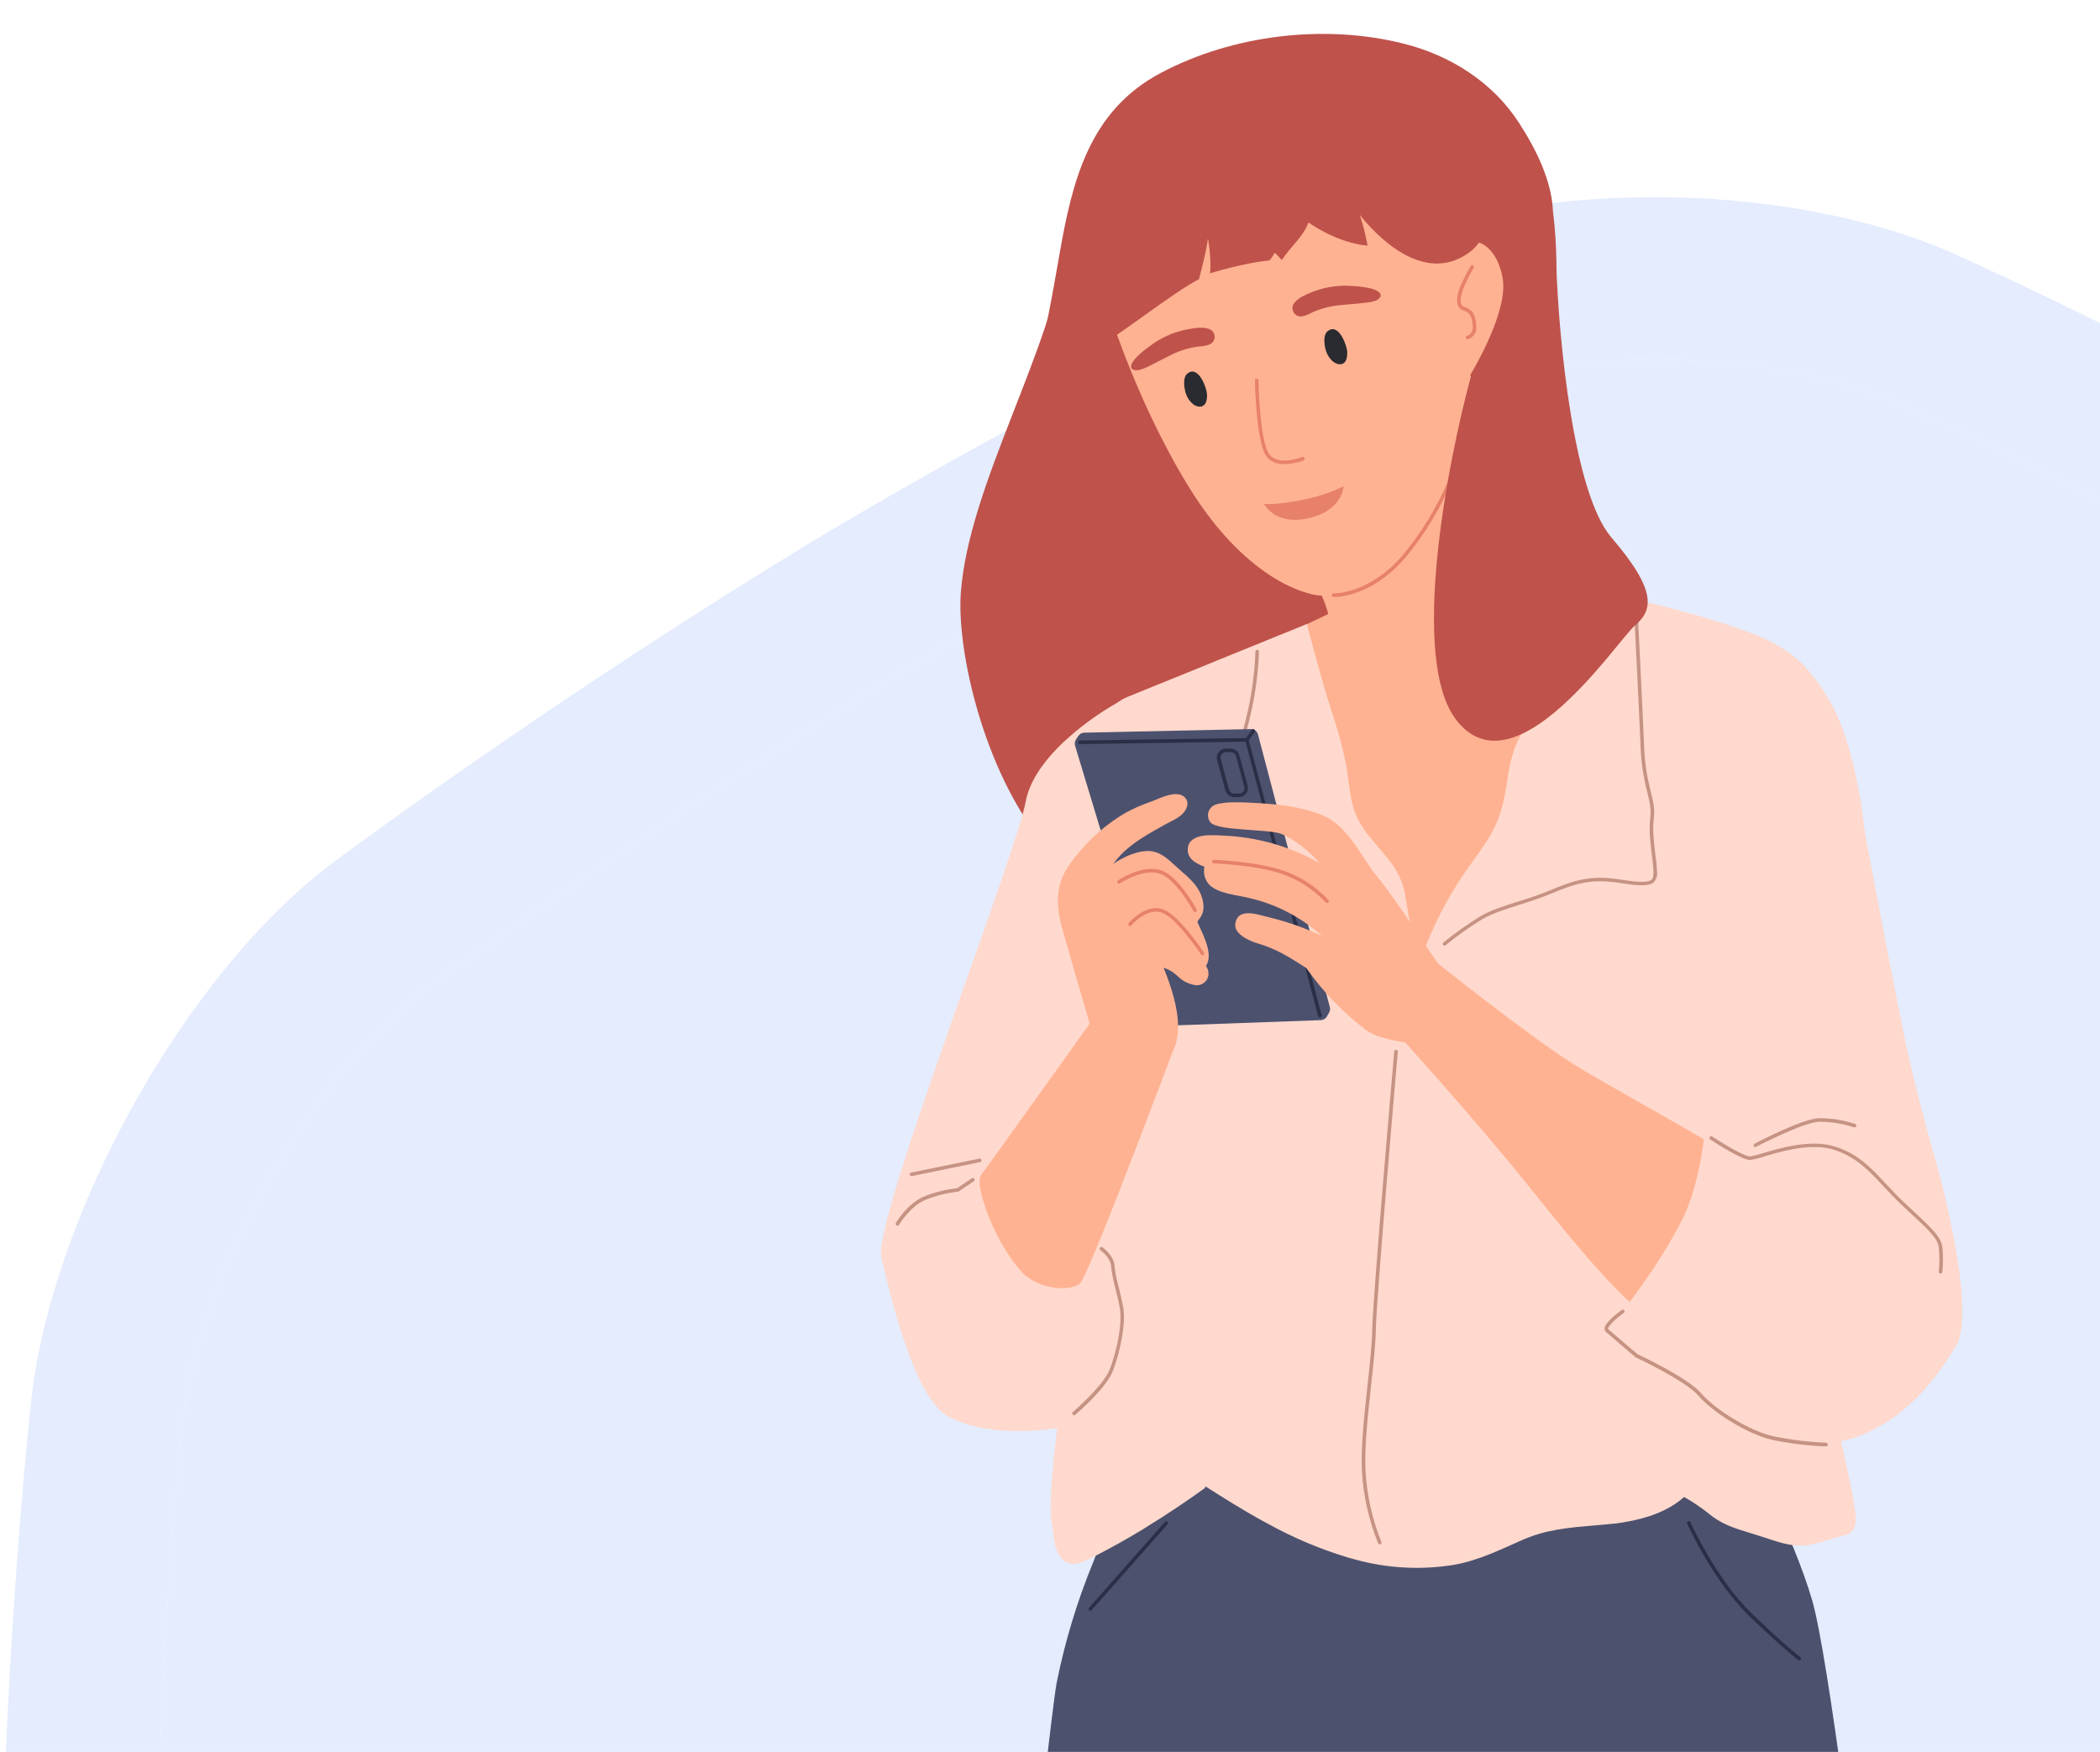 <svg width="163" height="136" viewBox="0 0 163 136" fill="none" xmlns="http://www.w3.org/2000/svg">
<path d="M2.306 203.182C3.734 217.559 14.498 236.325 25.7 244.994C25.7 244.994 42.833 257.834 64.14 270.345C85.557 283.184 105.106 291.854 105.106 291.854C111.586 294.817 120.263 296.354 128.5 296.354C137.067 296.354 145.633 294.817 151.894 291.854C151.894 291.854 171.114 283.184 192.75 270.345C214.057 257.505 231.19 244.994 231.19 244.994C242.722 236.325 253.046 217.559 254.584 203.182C254.584 203.182 257 181.673 257 155.993C257 130.643 254.584 108.804 254.584 108.804C253.156 94.428 242.393 75.662 231.19 66.993C231.19 66.993 214.057 54.153 192.75 41.313C171.443 28.473 151.894 19.803 151.894 19.803C145.414 16.84 136.737 15.304 128.5 15.304C119.933 15.304 111.367 16.84 105.106 19.803C105.106 19.803 85.886 28.473 64.25 41.313C42.943 54.153 25.81 66.993 25.81 66.993C14.278 75.662 3.954 94.428 2.416 108.804C2.416 108.804 4.50332e-05 130.314 4.27882e-05 155.993C4.05625e-05 181.454 2.306 203.182 2.306 203.182ZM14.168 110.341C15.376 99.037 24.272 83.454 32.839 76.869C33.168 76.869 49.753 64.359 70.181 52.068C90.609 39.776 109.609 31.217 109.829 31.217C114.552 29.131 121.361 27.924 128.5 27.924C135.639 27.924 142.448 29.132 147.171 31.217C147.5 31.217 166.171 39.886 186.819 52.068C207.247 64.359 224.161 76.869 224.161 76.869C233.057 83.454 241.624 99.257 242.832 110.341C243.162 110.341 245.248 131.521 245.248 155.993C245.248 180.466 243.162 201.646 243.162 201.646C241.953 212.95 233.057 228.533 224.491 235.117C224.161 235.117 207.577 247.628 187.149 259.919C166.721 272.21 147.72 280.77 147.5 280.77C142.448 283.184 135.639 284.392 128.5 284.392C121.361 284.392 114.552 283.184 109.829 281.099C109.5 281.099 90.829 272.43 70.181 260.248C49.753 247.957 32.839 235.447 32.839 235.447C23.943 228.862 15.047 213.059 14.168 201.975C14.168 201.646 12.081 180.795 12.081 156.323C11.862 131.521 14.168 110.341 14.168 110.341Z" fill="#E4ECFD"/>
<path d="M14.168 110.341C15.376 99.037 24.272 83.454 32.839 76.869C33.168 76.869 49.753 64.359 70.181 52.068C90.609 39.776 109.609 31.217 109.829 31.217C114.552 29.131 121.361 27.924 128.5 27.924C135.639 27.924 142.448 29.132 147.171 31.217C147.5 31.217 166.171 39.886 186.819 52.068C207.247 64.359 224.161 76.869 224.161 76.869C233.057 83.454 241.624 99.257 242.832 110.341C243.162 110.341 245.248 131.521 245.248 155.993C245.248 180.466 243.162 201.646 243.162 201.646C241.953 212.95 233.057 228.533 224.491 235.117C224.161 235.117 207.577 247.628 187.149 259.919C166.721 272.21 147.72 280.77 147.5 280.77C142.448 283.184 135.639 284.392 128.5 284.392C121.361 284.392 114.552 283.184 109.829 281.099C109.5 281.099 90.829 272.43 70.181 260.248C49.753 247.957 32.839 235.447 32.839 235.447C23.943 228.862 15.047 213.059 14.168 201.975C14.168 201.646 12.081 180.795 12.081 156.323C11.862 131.521 14.168 110.341 14.168 110.341Z" fill="#E4ECFD"/>
<path d="M74.579 46.004C75.212 37.592 81.629 27.309 82.778 18.744C94.846 29.361 115.287 53.623 100.508 65.738C82.033 80.881 73.946 54.415 74.579 46.004Z" fill="#BF524B"/>
<path d="M94.21 88.699C94.21 88.699 89.567 105.169 86.153 109.176C86.027 109.325 85.893 109.467 85.751 109.602C85.591 109.747 85.41 109.868 85.215 109.961C83.817 110.538 82.338 110.892 80.832 111.01C79.691 111.121 78.541 111.121 77.4 111.01C77.21 110.991 77.024 110.971 76.847 110.941C75.714 110.817 74.613 110.487 73.599 109.967C70.912 108.459 69.074 100.434 68.405 97.601C68.053 96.096 70.973 87.537 73.925 79.15C74.016 78.885 74.108 78.619 74.202 78.353C76.739 71.159 79.221 64.277 79.603 62.28C79.88 60.741 80.876 59.316 82.024 58.129C82.19 57.958 82.356 57.789 82.525 57.631C83.823 56.419 85.262 55.369 86.811 54.502L86.836 54.485C86.839 54.486 86.843 54.487 86.846 54.487C86.849 54.487 86.852 54.486 86.856 54.485L94.21 88.699Z" fill="#FFD9CD"/>
<path d="M85.475 150.172C91.256 151.592 97.374 152.258 103.27 152.939C117.363 154.599 130.57 152.026 144.516 149.984C144.516 149.984 141.934 128.606 140.664 124.25C139.884 121.572 138.727 119.054 137.689 116.472C136.694 113.883 135.926 111.212 135.396 108.489C135.119 107.131 134.842 105.767 134.516 104.419C134.347 103.73 134.239 103.071 133.558 102.714C132.612 102.208 131.223 102.161 130.171 102.039C128.77 101.879 127.362 101.793 125.952 101.782C120.061 101.71 114.139 102.059 108.243 102.335C104.922 102.487 101.602 102.663 98.281 102.864C95.578 103.027 92.88 103.226 90.257 103.868C90.384 103.236 90.51 102.6 90.636 101.962C90.697 101.646 90.212 101.511 90.152 101.829C90.01 102.56 89.875 103.287 89.717 104.012C89.526 104.065 89.332 104.112 89.142 104.167C89.081 104.188 89.03 104.231 89 104.288C88.97 104.345 88.963 104.411 88.98 104.474C88.998 104.536 89.038 104.589 89.093 104.622C89.148 104.655 89.214 104.665 89.277 104.651C89.385 104.618 89.496 104.593 89.604 104.56C88.425 110.266 87.003 115.822 84.847 121.287C83.605 124.306 82.657 127.438 82.016 130.64C81.676 132.444 80.171 146.284 79.966 148.108C81.71 149.022 83.56 149.716 85.475 150.172Z" fill="#4C516E"/>
<path d="M120.146 31.84C120.506 26.72 121.202 21.635 120.539 16.395C120.441 14.012 119.224 11.583 117.924 9.568C115.888 6.393 112.598 4.311 108.979 3.395C102.885 1.849 95.714 2.674 90.072 5.677C84.542 8.618 83.232 14.042 82.242 19.709C81.688 22.869 81.142 26.038 80.276 29.134C79.187 33.028 76.515 37.514 78.761 41.482C78.791 41.526 78.833 41.561 78.882 41.582C78.931 41.603 78.985 41.609 79.037 41.6C79.09 41.591 79.139 41.567 79.178 41.531C79.217 41.495 79.245 41.449 79.259 41.397C79.504 39.77 80.032 38.2 80.821 36.756C80.535 38.285 80.362 39.833 80.303 41.387C80.508 41.388 80.716 41.388 80.925 41.375C80.969 41.372 81.01 41.357 81.045 41.332C81.262 41.809 81.816 41.709 82.813 41.803C83.575 41.861 85.238 42.477 85.689 41.687C86.053 41.048 85.994 39.767 86.07 39.051C86.14 38.421 86.181 37.795 86.278 37.18C86.35 37.655 86.485 38.111 86.56 38.589C86.729 39.842 86.486 41.05 87.005 42.23C87.03 42.278 87.068 42.317 87.116 42.343C87.163 42.37 87.217 42.382 87.271 42.377C88.056 42.217 88.867 42.23 89.646 42.415C90.156 42.539 90.638 42.767 91.169 42.754C92.018 42.721 93.151 42.856 93.924 42.426C93.97 42.401 94.006 42.361 94.027 42.314C95.672 42.574 97.62 43.092 99.178 42.374C99.198 42.393 99.222 42.408 99.247 42.418C100.25 42.802 100.972 42.243 101.899 41.88C102.916 41.534 103.991 41.394 105.063 41.466C106.318 40.851 107.691 40.513 109.089 40.473C111.953 40.106 115.338 39.361 118.218 39.577C119.815 36.973 119.483 35.539 120.146 31.84Z" fill="#BF524B"/>
<path d="M121.744 47.133C119.471 43.97 114.124 29.105 114.124 29.105C114.124 29.105 116.794 24.747 116.682 22.069C116.624 20.703 115.781 18.672 114.136 18.728C113.682 18.73 113.244 18.902 112.91 19.21C112.388 16.443 111.408 13.789 109.328 11.79C106.327 8.892 101.708 7.14 97.746 8.171C95.361 8.785 93.287 10.236 91.318 11.656C89.657 12.854 87.117 14.231 86.46 16.332C86.345 16.343 85.76 23.155 85.76 23.155C85.76 23.155 87.963 30.761 92.238 37.745C97.053 45.586 102.098 46.284 102.596 46.236C103.043 47.256 103.324 48.341 103.428 49.45C103.452 49.487 103.48 49.52 103.512 49.551C103.979 50.935 103.318 52.569 103.931 53.831C105.108 56.256 109.733 55.636 111.906 55.297C115.666 54.709 121.118 51.872 121.431 47.567C121.488 47.589 121.551 47.592 121.61 47.574C121.668 47.557 121.72 47.52 121.755 47.471C121.791 47.421 121.809 47.361 121.807 47.3C121.805 47.239 121.783 47.18 121.744 47.133Z" fill="#FFB292"/>
<path d="M98.119 39.12C98.119 39.12 99.199 39.235 101.441 38.732C103.309 38.313 104.283 37.736 104.283 37.736C104.283 37.736 104.26 39.601 101.604 40.221C98.947 40.842 98.119 39.12 98.119 39.12Z" fill="#E78169"/>
<path d="M114.74 32.631C114.74 32.631 114.082 35.47 113.872 36.652C113.661 37.834 113.224 40.609 113.512 40.778C113.8 40.946 114.467 40.645 115.551 40.603C115.962 40.565 116.361 40.442 116.724 40.245C117.086 40.047 117.405 39.777 117.66 39.452C117.765 39.245 117.541 30.855 117.541 30.855L114.74 32.631Z" fill="#4D2E18"/>
<path d="M93.65 30.365C93.511 29.744 92.925 28.39 92.169 28.996C91.785 29.303 91.912 30.087 92.024 30.481C92.152 30.946 92.583 31.569 93.129 31.569C93.676 31.568 93.739 30.84 93.668 30.458C93.664 30.433 93.658 30.402 93.65 30.365Z" fill="#292B30"/>
<path d="M104.534 27.076C104.398 26.453 103.811 25.099 103.053 25.705C102.669 26.015 102.796 26.796 102.907 27.193C103.036 27.655 103.467 28.278 104.016 28.278C104.566 28.277 104.609 27.548 104.552 27.167C104.548 27.136 104.542 27.106 104.534 27.076Z" fill="#292B30"/>
<path d="M99.501 36.021C99.27 36.017 99.044 35.961 98.837 35.86C98.63 35.758 98.449 35.612 98.305 35.432C97.502 34.364 97.407 29.729 97.405 29.537C97.404 29.519 97.408 29.501 97.414 29.483C97.421 29.466 97.431 29.451 97.443 29.438C97.456 29.424 97.471 29.414 97.488 29.406C97.504 29.399 97.522 29.395 97.541 29.395C97.559 29.395 97.577 29.398 97.594 29.405C97.611 29.412 97.626 29.422 97.639 29.435C97.652 29.448 97.662 29.463 97.669 29.48C97.676 29.497 97.68 29.515 97.68 29.533C97.677 29.58 97.776 34.274 98.525 35.271C99.236 36.215 101.061 35.487 101.079 35.48C101.095 35.473 101.114 35.47 101.132 35.47C101.15 35.47 101.168 35.474 101.185 35.481C101.201 35.488 101.217 35.499 101.229 35.512C101.242 35.525 101.252 35.54 101.259 35.557C101.266 35.574 101.27 35.592 101.27 35.61C101.27 35.628 101.267 35.646 101.26 35.663C101.253 35.68 101.242 35.695 101.229 35.708C101.216 35.721 101.201 35.731 101.184 35.737C100.648 35.945 100.075 36.041 99.501 36.021Z" fill="#E78169"/>
<path d="M103.5 46.343C103.463 46.34 103.429 46.323 103.405 46.295C103.381 46.267 103.37 46.231 103.372 46.194C103.375 46.158 103.392 46.124 103.42 46.1C103.448 46.076 103.484 46.064 103.521 46.067C103.548 46.069 106.317 46.116 108.908 43.065C110.363 41.308 111.553 39.347 112.437 37.245C112.443 37.228 112.453 37.212 112.465 37.199C112.478 37.186 112.493 37.175 112.509 37.168C112.526 37.161 112.544 37.157 112.562 37.157C112.58 37.157 112.598 37.16 112.615 37.167C112.632 37.173 112.648 37.182 112.661 37.195C112.675 37.207 112.686 37.222 112.693 37.239C112.701 37.255 112.705 37.273 112.705 37.291C112.706 37.31 112.703 37.328 112.696 37.345C111.8 39.476 110.595 41.464 109.119 43.244C106.43 46.413 103.624 46.352 103.505 46.343L103.5 46.343Z" fill="#E78169"/>
<path d="M104.24 23.669C104.777 23.614 105.323 23.584 105.867 23.513C106.177 23.494 106.483 23.436 106.779 23.341C106.967 23.269 107.259 23.041 107.143 22.813C106.859 22.278 105.139 22.202 104.63 22.183C103.657 22.152 102.689 22.327 101.788 22.696C101.341 22.881 100.798 23.099 100.486 23.486C100.395 23.586 100.338 23.712 100.323 23.846C100.308 23.98 100.335 24.116 100.4 24.233C100.465 24.352 100.566 24.446 100.688 24.504C100.81 24.562 100.947 24.581 101.079 24.557C101.345 24.501 101.599 24.401 101.831 24.261C102.592 23.919 103.408 23.719 104.24 23.669Z" fill="#BF524B"/>
<path d="M93.076 26.894C93.347 26.888 93.615 26.838 93.869 26.745C93.996 26.696 94.103 26.608 94.177 26.494C94.251 26.38 94.286 26.245 94.279 26.11C94.272 25.974 94.222 25.845 94.136 25.739C94.051 25.634 93.934 25.558 93.803 25.522C93.335 25.359 92.758 25.466 92.281 25.546C91.321 25.709 90.407 26.075 89.6 26.618C89.179 26.903 87.762 27.884 87.794 28.486C87.812 28.734 88.181 28.77 88.381 28.733C88.68 28.657 88.969 28.544 89.239 28.395C89.731 28.154 90.209 27.893 90.696 27.655C91.435 27.257 92.242 26.998 93.076 26.894Z" fill="#BF524B"/>
<path d="M113.895 26.341C113.865 26.339 113.837 26.327 113.814 26.308C113.792 26.288 113.776 26.261 113.771 26.232C113.763 26.196 113.769 26.159 113.789 26.128C113.808 26.097 113.839 26.076 113.874 26.067C113.923 26.054 114.342 25.939 114.31 25.331C114.265 24.562 114.093 24.263 113.598 24.104C113.508 24.079 113.425 24.034 113.353 23.974C113.282 23.913 113.225 23.838 113.186 23.754C113.032 23.44 113.08 22.947 113.329 22.286C113.57 21.719 113.846 21.169 114.158 20.639C114.178 20.61 114.207 20.589 114.241 20.581C114.276 20.573 114.311 20.579 114.342 20.596C114.372 20.613 114.395 20.642 114.405 20.675C114.415 20.709 114.413 20.745 114.397 20.776C114.094 21.293 113.824 21.829 113.589 22.38C113.314 23.111 113.351 23.472 113.433 23.631C113.458 23.681 113.493 23.726 113.535 23.761C113.578 23.797 113.628 23.823 113.681 23.838C114.378 24.06 114.545 24.567 114.586 25.313C114.62 25.533 114.573 25.758 114.453 25.946C114.333 26.133 114.149 26.271 113.935 26.333C113.922 26.338 113.909 26.341 113.895 26.341Z" fill="#E78169"/>
<path d="M115.281 15.074C114.7 12.993 113.03 11.541 111.589 10.045C110.879 9.309 110.252 8.421 109.391 7.843C108.455 7.218 107.278 7.001 106.188 6.811C103.716 6.384 101.189 6.374 98.712 6.781C96.241 7.191 93.811 7.816 91.449 8.649C89.547 9.307 87.877 10.503 86.642 12.091C85.104 14.093 84.394 16.665 84.416 19.175C84.431 20.824 84.065 26.016 84.99 27.076C87.163 25.852 91.013 22.729 93.066 21.671C93.066 21.671 93.692 19.306 93.754 18.511C93.754 18.511 94.018 19.714 93.935 21.216C95.161 20.831 97.244 20.327 98.525 20.223C98.686 20.047 98.822 19.85 98.93 19.637C98.961 19.576 99.491 20.193 99.491 20.193C100.141 19.163 101.148 18.411 101.561 17.265C101.561 17.265 103.669 18.826 106.099 19.064L106.129 19.066C106.213 19.211 105.839 17.571 105.712 17.228C105.654 17.052 105.603 16.87 105.548 16.691C107.614 19.244 110.899 21.797 113.96 19.658C115.459 18.619 115.746 16.724 115.281 15.074Z" fill="#BF524B"/>
<path d="M123.027 59.235C119.267 66.122 110.332 79.044 110.332 79.044C110.332 79.044 104.23 64.252 103.669 61.742C103.107 59.232 99.59 49.332 99.59 49.332L102.177 48.103L102.631 47.887L104.344 47.074C104.344 47.074 118.899 44.442 119.651 44.442C120.333 44.586 121.001 44.791 121.646 45.054C121.801 45.104 121.959 45.159 122.122 45.223C124.967 46.252 129.245 47.99 129.682 48.327C130.299 48.831 126.79 52.34 123.027 59.235Z" fill="#FFB292"/>
<path d="M145.365 97.025C145.316 95.088 145.26 93.151 145.108 91.214C145.058 90.534 144.995 89.85 144.914 89.175C144.898 89.02 144.878 88.862 144.859 88.707C144.508 85.974 143.971 83.251 144.001 80.489C144.032 77.728 144.588 75.041 144.831 72.315C145.062 69.544 145.008 66.756 144.671 63.995C144.671 63.995 144.671 63.995 144.671 63.978C144.671 63.89 144.646 63.793 144.635 63.702C144.427 61.998 144.101 60.31 143.658 58.652C143.66 58.634 143.66 58.617 143.658 58.599C143.617 58.45 143.578 58.3 143.531 58.154C143.401 57.708 143.254 57.263 143.102 56.825C142.45 54.895 141.389 53.129 139.992 51.646C138.135 49.753 135.683 49.011 133.226 48.22C131.17 47.559 127.393 46.621 125.102 46.073C124.928 46.034 124.762 45.992 124.607 45.954L123.171 45.616C123.171 45.616 122.739 48.549 122.313 50.096C121.904 51.568 121.547 53.04 120.492 54.208C119.662 55.121 118.738 55.868 118.107 56.942C117.44 58.079 117.175 59.307 116.986 60.602C116.773 62.072 116.505 63.395 115.758 64.703C115.108 65.846 114.28 66.875 113.544 67.963C112.259 69.876 111.21 71.938 110.42 74.103C110.016 73.291 109.689 72.442 109.444 71.568C109.424 71.488 109.402 71.408 109.388 71.328C109.264 70.802 109.208 70.265 109.111 69.728C109.051 69.268 108.937 68.817 108.771 68.383C107.922 66.264 105.766 65.019 105.08 62.797C104.734 61.671 104.687 60.461 104.468 59.297C104.201 57.975 103.849 56.671 103.414 55.395C102.556 52.761 101.436 48.444 101.436 48.444L94.335 51.327L93.865 51.524C90.614 52.841 87.545 54.092 87.501 54.105C87.272 54.203 87.053 54.322 86.848 54.462C86.845 54.464 86.841 54.464 86.838 54.464C86.835 54.464 86.832 54.464 86.828 54.462L86.812 54.501C85.428 55.475 84.814 57.213 84.338 58.823C83.525 61.579 82.933 64.394 82.567 67.243C82.54 67.479 82.509 67.706 82.484 67.952C82.213 70.486 82.106 73.035 82.163 75.583V75.6C82.163 75.805 82.163 76.015 82.163 76.22C82.243 79.316 82.409 82.434 81.886 85.498C81.424 88.162 80.315 90.755 80.37 93.483C80.448 96.256 82.385 98.71 81.831 101.541C81.596 102.775 82.706 106.024 82.706 106.024C82.706 106.024 81.231 115.739 81.615 118.071C81.767 118.979 81.767 120.672 82.683 121.229C83.428 121.682 84.31 121.148 84.972 120.808C86.206 120.177 87.414 119.504 88.597 118.788C88.743 118.697 88.887 118.611 89.034 118.511C90.547 117.587 92.022 116.596 93.461 115.562C93.49 115.541 93.514 115.516 93.532 115.486C93.55 115.456 93.562 115.422 93.566 115.387C94.95 116.27 96.355 117.147 97.8 117.955C97.971 118.044 98.14 118.14 98.312 118.232C100.32 119.351 102.444 120.251 104.645 120.916C104.82 120.966 104.997 121.015 105.171 121.06C107.661 121.75 110.271 121.894 112.822 121.483C114.759 121.151 116.439 120.304 118.234 119.516C118.511 119.402 118.76 119.3 119.026 119.211C119.2 119.15 119.377 119.095 119.552 119.045C121.397 118.52 123.293 118.492 125.235 118.282C125.373 118.282 125.512 118.254 125.661 118.232C125.811 118.21 126.015 118.182 126.192 118.146C127.833 117.869 129.513 117.299 130.717 116.209C131.345 116.563 131.947 116.963 132.515 117.407C133.448 118.21 134.391 118.569 135.559 118.915C135.645 118.94 135.73 118.965 135.816 118.996L136.317 119.153C137.335 119.452 138.437 119.934 139.56 119.983C140.683 120.033 141.929 119.488 143.035 119.225C143.658 119.081 143.893 118.86 144.026 118.243C144.281 116.989 141.812 107.637 141.729 106.679L143.943 108.616C143.943 108.616 145.05 104.875 145.241 102.913C145.307 102.202 145.346 101.491 145.365 100.772C145.415 99.516 145.396 98.262 145.365 97.025Z" fill="#FFD9CD"/>
<path d="M108.359 80.132C108.359 80.132 114.209 86.569 118.32 91.665C122.432 96.762 127.596 103.367 130.271 103.287C132.947 103.207 137.377 92.756 137.042 91.713C136.708 90.669 125.827 84.897 122.316 82.725C118.805 80.553 111.284 74.535 111.284 74.535L108.359 80.132Z" fill="#FFB292"/>
<path d="M151.837 104.457C150.677 106.422 148.563 109.438 145.318 111.032C145.121 111.134 144.927 111.223 144.72 111.308C144.512 111.394 144.355 111.461 144.167 111.524C142.926 111.974 141.611 112.184 140.293 112.141C136.568 112.042 131.687 108.846 128.394 106.331L128.004 106.018C126.048 104.493 124.745 103.284 124.745 103.284C124.745 103.284 128.483 98.898 130.625 94.571C132.124 91.541 132.431 86.823 132.431 86.823L139.499 69.042L140.547 66.399L142.484 61.493L143.4 59.188L143.632 58.605C143.634 58.622 143.634 58.64 143.632 58.657C143.699 59.011 144.095 61.147 144.631 63.981C144.631 63.981 144.631 63.981 144.631 63.998C145.694 69.653 147.299 78.134 147.952 81.117C148.007 81.377 148.068 81.637 148.123 81.895C149.1 86.234 150.293 90.248 150.293 90.248C150.293 90.248 153.497 101.613 151.837 104.457Z" fill="#FFD9CD"/>
<path d="M95.306 61.88H95.27C95.235 61.87 95.205 61.846 95.187 61.814C95.169 61.782 95.164 61.744 95.173 61.708C95.173 61.667 96.355 57.356 96.878 55.095C97.201 53.612 97.391 52.102 97.445 50.585C97.445 50.567 97.449 50.549 97.456 50.532C97.463 50.516 97.473 50.501 97.486 50.488C97.499 50.475 97.514 50.465 97.531 50.459C97.547 50.452 97.566 50.449 97.584 50.449C97.602 50.45 97.62 50.453 97.636 50.461C97.653 50.468 97.668 50.479 97.68 50.492C97.693 50.505 97.703 50.52 97.71 50.537C97.716 50.554 97.719 50.572 97.719 50.59C97.664 52.126 97.472 53.654 97.144 55.156C96.621 57.422 95.45 61.739 95.436 61.783C95.428 61.811 95.411 61.836 95.387 61.853C95.364 61.87 95.335 61.88 95.306 61.88Z" fill="#C69383"/>
<path d="M97.645 57.023C97.615 56.9 97.544 56.791 97.443 56.714C97.342 56.636 97.218 56.596 97.091 56.6L84.161 56.877C84.072 56.878 83.984 56.901 83.906 56.943C83.827 56.985 83.76 57.046 83.71 57.12L83.522 57.397C83.474 57.467 83.442 57.547 83.428 57.632C83.415 57.716 83.42 57.802 83.444 57.884L86.474 67.9L90.154 78.822L90.5 78.72L90.534 78.822H90.791C90.913 79.24 91.029 79.608 91.029 79.608L102.518 79.193C102.613 79.19 102.706 79.163 102.788 79.115C102.87 79.066 102.939 78.998 102.988 78.916L103.162 78.609C103.2 78.545 103.224 78.475 103.234 78.402C103.244 78.329 103.24 78.254 103.22 78.183L97.645 57.023Z" fill="#4C516E"/>
<path d="M102.446 78.984C102.416 78.983 102.386 78.973 102.362 78.955C102.338 78.936 102.321 78.91 102.313 78.881L96.68 57.575L83.827 57.763C83.808 57.764 83.79 57.761 83.773 57.754C83.757 57.748 83.741 57.738 83.728 57.725C83.715 57.712 83.705 57.697 83.698 57.681C83.691 57.664 83.688 57.646 83.688 57.627C83.688 57.609 83.691 57.591 83.698 57.574C83.704 57.557 83.714 57.542 83.727 57.529C83.739 57.516 83.754 57.505 83.771 57.498C83.788 57.491 83.806 57.487 83.824 57.486L96.774 57.295C96.804 57.296 96.834 57.306 96.858 57.325C96.882 57.343 96.9 57.368 96.909 57.398L102.584 78.809C102.589 78.827 102.59 78.845 102.588 78.863C102.585 78.881 102.579 78.899 102.57 78.914C102.56 78.93 102.548 78.944 102.534 78.955C102.519 78.966 102.502 78.974 102.485 78.978L102.446 78.984Z" fill="#2A2E46"/>
<path d="M111.197 74.183C109.413 71.602 108.408 69.892 106.433 67.457C106.339 67.316 106.253 67.18 106.156 67.031C105.284 65.736 104.28 63.987 102.777 63.342C100.932 62.565 99.047 62.412 97.074 62.316C96.333 62.279 95.138 62.221 94.418 62.443C94.278 62.48 94.15 62.55 94.044 62.649C93.938 62.747 93.858 62.87 93.81 63.007C93.763 63.144 93.751 63.291 93.774 63.433C93.797 63.576 93.855 63.711 93.942 63.826C94.44 64.513 98.411 64.347 99.418 64.723C100.425 65.099 101.731 66.181 102.437 67.011C100.153 65.711 97.592 64.975 94.966 64.867C94.136 64.834 92.335 64.637 92.199 65.841C92.113 66.604 92.752 67.019 93.488 67.282C93.429 67.539 93.436 67.806 93.51 68.059C93.584 68.312 93.721 68.542 93.909 68.727C94.623 69.371 95.943 69.471 96.82 69.681C98.972 70.149 100.965 71.172 102.6 72.648C101.304 72.043 99.952 71.566 98.563 71.225C97.597 70.993 96.1 70.42 95.887 71.69C95.763 72.435 96.781 72.985 97.6 73.229C99.128 73.683 100.055 74.294 101.394 75.149C102.679 76.982 104.241 78.604 106.023 79.958C106.897 80.622 108.79 80.904 109.897 81.048C110.946 81.178 111.626 81.134 112.437 80.55C113.17 80.025 113.782 78.29 113.782 78.29C113.782 78.29 111.853 75.135 111.197 74.183Z" fill="#FFB292"/>
<path d="M102.999 70.094C102.979 70.094 102.96 70.089 102.941 70.081C102.923 70.073 102.907 70.061 102.894 70.047C101.968 69.058 100.817 68.305 99.54 67.853C97.454 67.139 94.244 67.022 94.211 67.022C94.193 67.022 94.175 67.017 94.158 67.01C94.142 67.002 94.127 66.991 94.115 66.978C94.102 66.965 94.093 66.949 94.086 66.932C94.08 66.915 94.077 66.897 94.078 66.879C94.08 66.842 94.096 66.808 94.123 66.783C94.15 66.758 94.185 66.745 94.222 66.746C94.255 66.746 97.504 66.865 99.629 67.592C100.957 68.053 102.152 68.834 103.107 69.867C103.124 69.887 103.134 69.912 103.138 69.937C103.141 69.963 103.137 69.99 103.126 70.014C103.115 70.037 103.098 70.058 103.076 70.072C103.054 70.086 103.028 70.094 103.002 70.094H102.999Z" fill="#E78169"/>
<path d="M92.953 71.602V71.577C92.923 71.513 93.166 71.242 93.205 71.17C93.351 70.938 93.424 70.667 93.415 70.393C93.379 69.203 92.624 68.428 91.775 67.7C90.925 66.973 90.521 66.458 89.785 66.181C88.858 65.833 87.541 66.308 86.406 67.053C86.581 66.843 86.75 66.627 86.938 66.425C87.903 65.387 89.196 64.706 90.419 64.015C90.848 63.771 91.423 63.547 91.783 63.184C92.143 62.822 92.35 62.282 91.952 61.889C91.321 61.275 90.015 61.986 89.376 62.219C88.691 62.451 88.028 62.74 87.392 63.082C85.58 64.14 84.033 65.597 82.867 67.341C81.44 69.554 82.344 71.677 82.992 73.981C83.781 76.776 84.6 79.563 85.449 82.341C85.917 83.879 87.973 83.555 89.171 83.124C92.549 81.904 91.456 77.944 90.338 75.174C90.338 75.16 90.338 75.144 90.338 75.13C91.517 75.537 91.39 76.14 92.605 76.439C92.724 76.479 92.85 76.494 92.974 76.483C93.099 76.472 93.221 76.435 93.331 76.375C93.441 76.315 93.538 76.233 93.615 76.134C93.692 76.035 93.747 75.921 93.778 75.799C93.809 75.659 93.809 75.514 93.779 75.374C93.749 75.234 93.689 75.101 93.604 74.986C94.232 74.053 93.332 72.49 92.953 71.602Z" fill="#FFB292"/>
<path d="M92.761 70.807C92.736 70.807 92.712 70.8 92.69 70.787C92.669 70.774 92.651 70.755 92.639 70.733C92.626 70.708 91.256 68.157 89.953 67.797C88.65 67.437 86.962 68.555 86.942 68.566C86.927 68.578 86.91 68.587 86.891 68.592C86.873 68.597 86.853 68.598 86.834 68.595C86.815 68.592 86.797 68.585 86.781 68.575C86.765 68.564 86.751 68.551 86.74 68.535C86.729 68.519 86.722 68.501 86.719 68.482C86.716 68.463 86.716 68.443 86.721 68.425C86.726 68.406 86.734 68.388 86.746 68.373C86.758 68.358 86.773 68.346 86.79 68.337C86.865 68.287 88.608 67.138 90.025 67.528C91.441 67.919 92.825 70.495 92.883 70.603C92.892 70.619 92.897 70.636 92.899 70.655C92.901 70.673 92.899 70.691 92.893 70.709C92.888 70.726 92.879 70.743 92.867 70.757C92.856 70.771 92.841 70.782 92.825 70.791C92.805 70.802 92.784 70.808 92.761 70.807Z" fill="#E78169"/>
<path d="M93.342 74.161C93.319 74.161 93.297 74.156 93.276 74.145C93.256 74.134 93.239 74.119 93.226 74.1C93.207 74.069 91.203 71.056 90.046 70.804C88.89 70.552 87.833 71.825 87.819 71.836C87.796 71.865 87.762 71.882 87.725 71.886C87.689 71.889 87.652 71.878 87.624 71.854C87.596 71.831 87.578 71.797 87.575 71.76C87.571 71.724 87.582 71.688 87.606 71.659C87.656 71.601 88.812 70.256 90.096 70.533C91.38 70.81 93.364 73.82 93.447 73.948C93.457 73.963 93.465 73.98 93.468 73.997C93.472 74.015 93.472 74.034 93.468 74.051C93.465 74.069 93.457 74.086 93.447 74.101C93.437 74.116 93.424 74.129 93.409 74.138C93.389 74.152 93.366 74.16 93.342 74.161Z" fill="#E78169"/>
<path d="M91.323 80.841C91.323 80.841 90.136 84.015 88.7 87.759C88.52 88.221 88.34 88.691 88.16 89.164C86.292 94.009 84.222 99.245 83.852 99.604C83.149 100.293 80.576 100.158 79.258 98.691C77.1 96.264 75.6 91.923 76.148 91.22C76.489 90.783 80.08 85.763 82.709 82.089C83.262 81.289 83.802 80.564 84.234 79.95L85.487 78.201L91.323 80.841Z" fill="#FFB292"/>
<path d="M96.17 61.881H95.805C95.649 61.883 95.496 61.833 95.371 61.739C95.246 61.646 95.156 61.514 95.113 61.364L94.471 59.003C94.442 58.899 94.438 58.789 94.458 58.683C94.479 58.576 94.523 58.476 94.589 58.39C94.655 58.303 94.739 58.233 94.837 58.185C94.934 58.137 95.041 58.112 95.149 58.112H95.514C95.669 58.112 95.819 58.163 95.942 58.256C96.065 58.35 96.154 58.481 96.195 58.63L96.84 60.993C96.868 61.097 96.872 61.207 96.852 61.313C96.831 61.42 96.786 61.52 96.72 61.606C96.654 61.692 96.569 61.761 96.472 61.809C96.374 61.857 96.267 61.882 96.159 61.881H96.17ZM95.16 58.389C95.094 58.389 95.029 58.404 94.97 58.433C94.911 58.463 94.86 58.505 94.82 58.558C94.78 58.61 94.753 58.67 94.74 58.735C94.728 58.799 94.73 58.865 94.748 58.929L95.393 61.289C95.417 61.38 95.471 61.46 95.545 61.517C95.62 61.574 95.711 61.605 95.805 61.604H96.17C96.236 61.605 96.301 61.59 96.361 61.562C96.42 61.533 96.472 61.49 96.512 61.438C96.552 61.386 96.579 61.325 96.591 61.26C96.604 61.195 96.601 61.128 96.582 61.065L95.943 58.705C95.918 58.614 95.864 58.534 95.789 58.477C95.714 58.42 95.622 58.389 95.528 58.389H95.16Z" fill="#2A2E46"/>
<path d="M112.119 73.416C112.099 73.416 112.079 73.412 112.061 73.403C112.043 73.394 112.027 73.382 112.014 73.366C111.99 73.338 111.979 73.301 111.982 73.264C111.985 73.228 112.003 73.194 112.03 73.17C112.932 72.437 113.881 71.763 114.869 71.153C115.7 70.657 116.757 70.322 117.866 69.977C118.608 69.744 119.371 69.501 120.108 69.199L120.24 69.146C122.031 68.41 123.326 67.879 125.808 68.283C127.213 68.51 127.924 68.516 128.179 68.297C128.317 68.181 128.342 67.981 128.342 67.672C128.326 67.275 128.288 66.88 128.229 66.487C128.113 65.571 127.969 64.437 128.093 63.48C128.179 62.815 128.046 62.267 127.861 61.507C127.559 60.356 127.385 59.176 127.341 57.987C127.216 54.891 126.82 47.159 126.818 47.082C126.816 47.045 126.829 47.01 126.853 46.982C126.877 46.955 126.911 46.938 126.948 46.935C126.966 46.934 126.984 46.937 127.002 46.943C127.019 46.949 127.035 46.959 127.049 46.971C127.063 46.983 127.074 46.998 127.081 47.015C127.089 47.032 127.094 47.05 127.094 47.068C127.094 47.146 127.493 54.877 127.617 57.976C127.659 59.147 127.832 60.31 128.132 61.443C128.315 62.201 128.461 62.799 128.367 63.516C128.248 64.437 128.389 65.555 128.503 66.451C128.564 66.856 128.603 67.263 128.619 67.672C128.639 67.82 128.626 67.972 128.581 68.115C128.536 68.259 128.46 68.391 128.359 68.502C128.021 68.778 127.318 68.8 125.763 68.549C123.356 68.156 122.094 68.676 120.345 69.393L120.213 69.448C119.466 69.752 118.696 70.001 117.949 70.231C116.856 70.577 115.821 70.903 115.011 71.382C114.034 71.984 113.097 72.65 112.208 73.374C112.185 73.399 112.153 73.414 112.119 73.416Z" fill="#C69383"/>
<path d="M150.608 98.868C150.59 98.866 150.572 98.86 150.556 98.851C150.54 98.843 150.526 98.83 150.515 98.816C150.503 98.802 150.495 98.785 150.49 98.767C150.485 98.75 150.484 98.731 150.486 98.713C150.553 98.079 150.553 97.44 150.486 96.807C150.378 96.112 149.681 95.462 148.145 94.04L147.644 93.569C147.11 93.068 146.648 92.576 146.203 92.1C145.043 90.855 144.039 89.784 142.307 89.244C140.575 88.705 138.245 89.377 136.87 89.798C136.534 89.916 136.187 90 135.835 90.049C135.19 90.049 132.993 88.622 132.744 88.458C132.729 88.449 132.715 88.436 132.705 88.421C132.695 88.406 132.688 88.389 132.684 88.371C132.68 88.353 132.68 88.335 132.684 88.317C132.688 88.299 132.695 88.282 132.705 88.267C132.725 88.237 132.756 88.215 132.792 88.207C132.828 88.2 132.865 88.206 132.896 88.226C133.842 88.849 135.409 89.773 135.835 89.773C136.16 89.719 136.48 89.638 136.792 89.532C138.198 89.117 140.55 88.425 142.39 88.995C144.23 89.565 145.218 90.655 146.405 91.923C146.848 92.399 147.304 92.888 147.833 93.381L148.336 93.849C149.963 95.368 150.638 95.996 150.76 96.784C150.833 97.442 150.833 98.105 150.76 98.763C150.752 98.796 150.732 98.825 150.704 98.845C150.676 98.864 150.642 98.872 150.608 98.868Z" fill="#C69383"/>
<path d="M136.253 89.047C136.228 89.047 136.203 89.04 136.182 89.026C136.16 89.013 136.143 88.995 136.131 88.972C136.114 88.939 136.111 88.901 136.122 88.866C136.133 88.831 136.157 88.802 136.189 88.784C136.339 88.707 139.836 86.869 141.17 86.805C142.13 86.797 143.084 86.948 143.995 87.251C144.03 87.263 144.059 87.288 144.075 87.321C144.091 87.354 144.094 87.392 144.082 87.427C144.071 87.462 144.045 87.49 144.012 87.507C143.98 87.523 143.941 87.526 143.907 87.514C143.028 87.224 142.109 87.079 141.184 87.082C139.897 87.143 136.341 89.019 136.306 89.019C136.29 89.032 136.272 89.041 136.253 89.047Z" fill="#C69383"/>
<path d="M107.094 119.889C107.067 119.889 107.041 119.881 107.019 119.866C106.997 119.851 106.98 119.83 106.969 119.806C106.252 118.031 105.827 116.152 105.713 114.241C105.614 112.407 105.899 109.814 106.148 107.517C106.325 105.901 106.494 104.374 106.51 103.284C106.557 100.636 108.204 81.811 108.22 81.621C108.222 81.602 108.227 81.585 108.235 81.569C108.244 81.552 108.256 81.538 108.27 81.526C108.284 81.515 108.3 81.506 108.317 81.501C108.335 81.495 108.353 81.493 108.371 81.495C108.389 81.496 108.407 81.501 108.423 81.51C108.439 81.519 108.453 81.53 108.465 81.544C108.477 81.558 108.486 81.574 108.491 81.592C108.497 81.609 108.499 81.627 108.497 81.645C108.48 81.834 106.837 100.65 106.787 103.287C106.767 104.393 106.601 105.924 106.424 107.548C106.175 109.831 105.89 112.415 105.99 114.225C106.102 116.103 106.518 117.95 107.221 119.695C107.229 119.712 107.233 119.73 107.233 119.748C107.233 119.766 107.23 119.784 107.223 119.801C107.217 119.818 107.207 119.834 107.194 119.847C107.181 119.86 107.166 119.871 107.149 119.878C107.132 119.884 107.113 119.888 107.094 119.889Z" fill="#C69383"/>
<path d="M141.737 112.287C140.334 112.235 138.938 112.065 137.564 111.778C135.586 111.325 132.86 109.565 131.839 108.355C130.862 107.199 127.008 105.392 126.966 105.373L126.936 105.353C126.858 105.287 125.032 103.737 124.65 103.394C124.613 103.362 124.585 103.321 124.566 103.275C124.548 103.23 124.541 103.18 124.545 103.131C124.573 102.644 125.652 101.853 125.871 101.701C125.885 101.688 125.902 101.679 125.921 101.673C125.939 101.668 125.958 101.666 125.977 101.668C125.996 101.671 126.015 101.677 126.031 101.687C126.048 101.697 126.062 101.71 126.073 101.725C126.084 101.741 126.092 101.759 126.096 101.777C126.1 101.796 126.1 101.816 126.096 101.834C126.092 101.853 126.084 101.871 126.073 101.886C126.062 101.902 126.048 101.915 126.031 101.925C125.539 102.276 124.836 102.885 124.819 103.148C124.819 103.173 124.819 103.178 124.836 103.187C125.195 103.513 126.928 104.982 127.102 105.124C127.42 105.273 131.059 106.997 132.049 108.167C133.04 109.338 135.699 111.059 137.625 111.488C138.98 111.771 140.356 111.942 141.74 111.997C141.758 111.997 141.775 112.001 141.792 112.009C141.808 112.016 141.823 112.026 141.836 112.04C141.848 112.053 141.858 112.068 141.864 112.085C141.87 112.102 141.873 112.12 141.872 112.138C141.874 112.157 141.872 112.176 141.865 112.194C141.859 112.212 141.85 112.228 141.837 112.242C141.824 112.256 141.809 112.267 141.792 112.275C141.774 112.283 141.756 112.287 141.737 112.287Z" fill="#C69383"/>
<path d="M69.656 95.149C69.632 95.147 69.608 95.141 69.587 95.129C69.555 95.11 69.532 95.08 69.523 95.044C69.514 95.008 69.519 94.97 69.537 94.938C69.573 94.88 70.412 93.475 71.648 92.918C72.491 92.566 73.38 92.339 74.288 92.243L75.431 91.469C75.446 91.458 75.463 91.451 75.48 91.447C75.498 91.443 75.516 91.443 75.534 91.446C75.552 91.45 75.569 91.456 75.584 91.466C75.599 91.476 75.612 91.489 75.622 91.504C75.632 91.519 75.64 91.537 75.644 91.554C75.647 91.572 75.648 91.591 75.644 91.609C75.641 91.627 75.634 91.644 75.624 91.659C75.614 91.675 75.601 91.688 75.586 91.698L74.385 92.512H74.36C73.471 92.605 72.599 92.826 71.773 93.168C70.616 93.688 69.794 95.063 69.786 95.077C69.774 95.1 69.755 95.119 69.732 95.132C69.709 95.144 69.682 95.15 69.656 95.149Z" fill="#C69383"/>
<path d="M83.362 109.858C83.333 109.858 83.306 109.849 83.283 109.832C83.26 109.816 83.243 109.793 83.233 109.767C83.223 109.74 83.222 109.712 83.229 109.684C83.236 109.657 83.252 109.633 83.273 109.614C83.295 109.595 85.639 107.592 86.142 106.294C86.696 104.869 87.144 102.697 86.909 101.479C86.809 100.953 86.682 100.447 86.574 99.999C86.415 99.437 86.302 98.864 86.239 98.283C86.201 97.611 85.423 97.058 85.409 97.052C85.394 97.042 85.381 97.029 85.371 97.014C85.361 96.999 85.354 96.982 85.351 96.964C85.348 96.946 85.348 96.928 85.352 96.91C85.356 96.893 85.363 96.876 85.373 96.861C85.394 96.831 85.427 96.81 85.463 96.804C85.499 96.797 85.536 96.805 85.567 96.825C85.603 96.853 86.461 97.459 86.508 98.269C86.57 98.831 86.679 99.386 86.834 99.93C86.945 100.381 87.069 100.893 87.172 101.424C87.418 102.691 86.953 104.93 86.391 106.405C85.863 107.788 83.541 109.761 83.442 109.844C83.417 109.857 83.389 109.862 83.362 109.858Z" fill="#C69383"/>
<path d="M70.746 91.302C70.714 91.302 70.683 91.291 70.659 91.271C70.634 91.251 70.617 91.223 70.611 91.191C70.604 91.155 70.611 91.118 70.632 91.088C70.652 91.058 70.683 91.036 70.718 91.028L76.02 89.943C76.038 89.939 76.056 89.939 76.074 89.942C76.092 89.945 76.109 89.952 76.124 89.962C76.139 89.971 76.152 89.984 76.162 89.999C76.173 90.014 76.18 90.031 76.183 90.049C76.187 90.066 76.188 90.085 76.184 90.103C76.181 90.121 76.174 90.138 76.164 90.153C76.154 90.168 76.141 90.181 76.126 90.192C76.111 90.202 76.093 90.209 76.075 90.212L70.763 91.302H70.746Z" fill="#C69383"/>
<path d="M96.773 57.572C96.744 57.572 96.716 57.563 96.692 57.547C96.663 57.525 96.644 57.493 96.638 57.457C96.632 57.42 96.641 57.383 96.662 57.354L97.166 56.659C97.187 56.629 97.22 56.609 97.256 56.604C97.293 56.598 97.33 56.607 97.359 56.629C97.389 56.65 97.409 56.683 97.415 56.719C97.42 56.755 97.412 56.793 97.39 56.822L96.886 57.517C96.873 57.534 96.856 57.548 96.836 57.558C96.816 57.568 96.795 57.572 96.773 57.572Z" fill="#2A2E46"/>
<path d="M139.662 128.893C139.633 128.893 139.604 128.883 139.582 128.865C139.534 128.834 138.455 128.035 135.724 125.395C132.993 122.755 130.976 118.334 130.957 118.289C130.948 118.273 130.943 118.254 130.941 118.235C130.94 118.217 130.942 118.198 130.948 118.18C130.954 118.162 130.964 118.146 130.977 118.132C130.99 118.118 131.005 118.106 131.022 118.099C131.039 118.091 131.058 118.087 131.077 118.086C131.096 118.086 131.115 118.09 131.132 118.097C131.149 118.104 131.165 118.115 131.178 118.128C131.192 118.142 131.202 118.158 131.208 118.176C131.228 118.217 133.212 122.578 135.912 125.196C138.613 127.813 139.728 128.635 139.739 128.641C139.754 128.651 139.767 128.665 139.777 128.68C139.787 128.696 139.793 128.713 139.796 128.731C139.799 128.749 139.798 128.768 139.793 128.786C139.789 128.803 139.781 128.82 139.77 128.835C139.758 128.852 139.742 128.867 139.723 128.877C139.704 128.887 139.683 128.892 139.662 128.893Z" fill="#2A2E46"/>
<path d="M84.626 125.039C84.593 125.039 84.56 125.027 84.535 125.005C84.509 124.979 84.495 124.944 84.495 124.907C84.495 124.87 84.509 124.835 84.535 124.809L90.423 118.143C90.448 118.117 90.481 118.102 90.517 118.101C90.552 118.099 90.587 118.112 90.614 118.135C90.641 118.159 90.657 118.192 90.661 118.227C90.664 118.263 90.653 118.298 90.63 118.326L84.728 124.994C84.715 125.008 84.7 125.02 84.682 125.027C84.664 125.035 84.645 125.039 84.626 125.039Z" fill="#2A2E46"/>
<path d="M113.052 55.915C109.403 51.257 112.301 36.089 114.205 29.087L116.88 28.038L120.8 20.644C120.989 26.233 122.108 38.275 125.077 41.728C128.79 46.045 128.204 47.443 126.868 48.592C125.532 49.741 117.612 61.737 113.052 55.915Z" fill="#BF524B"/>
</svg>
